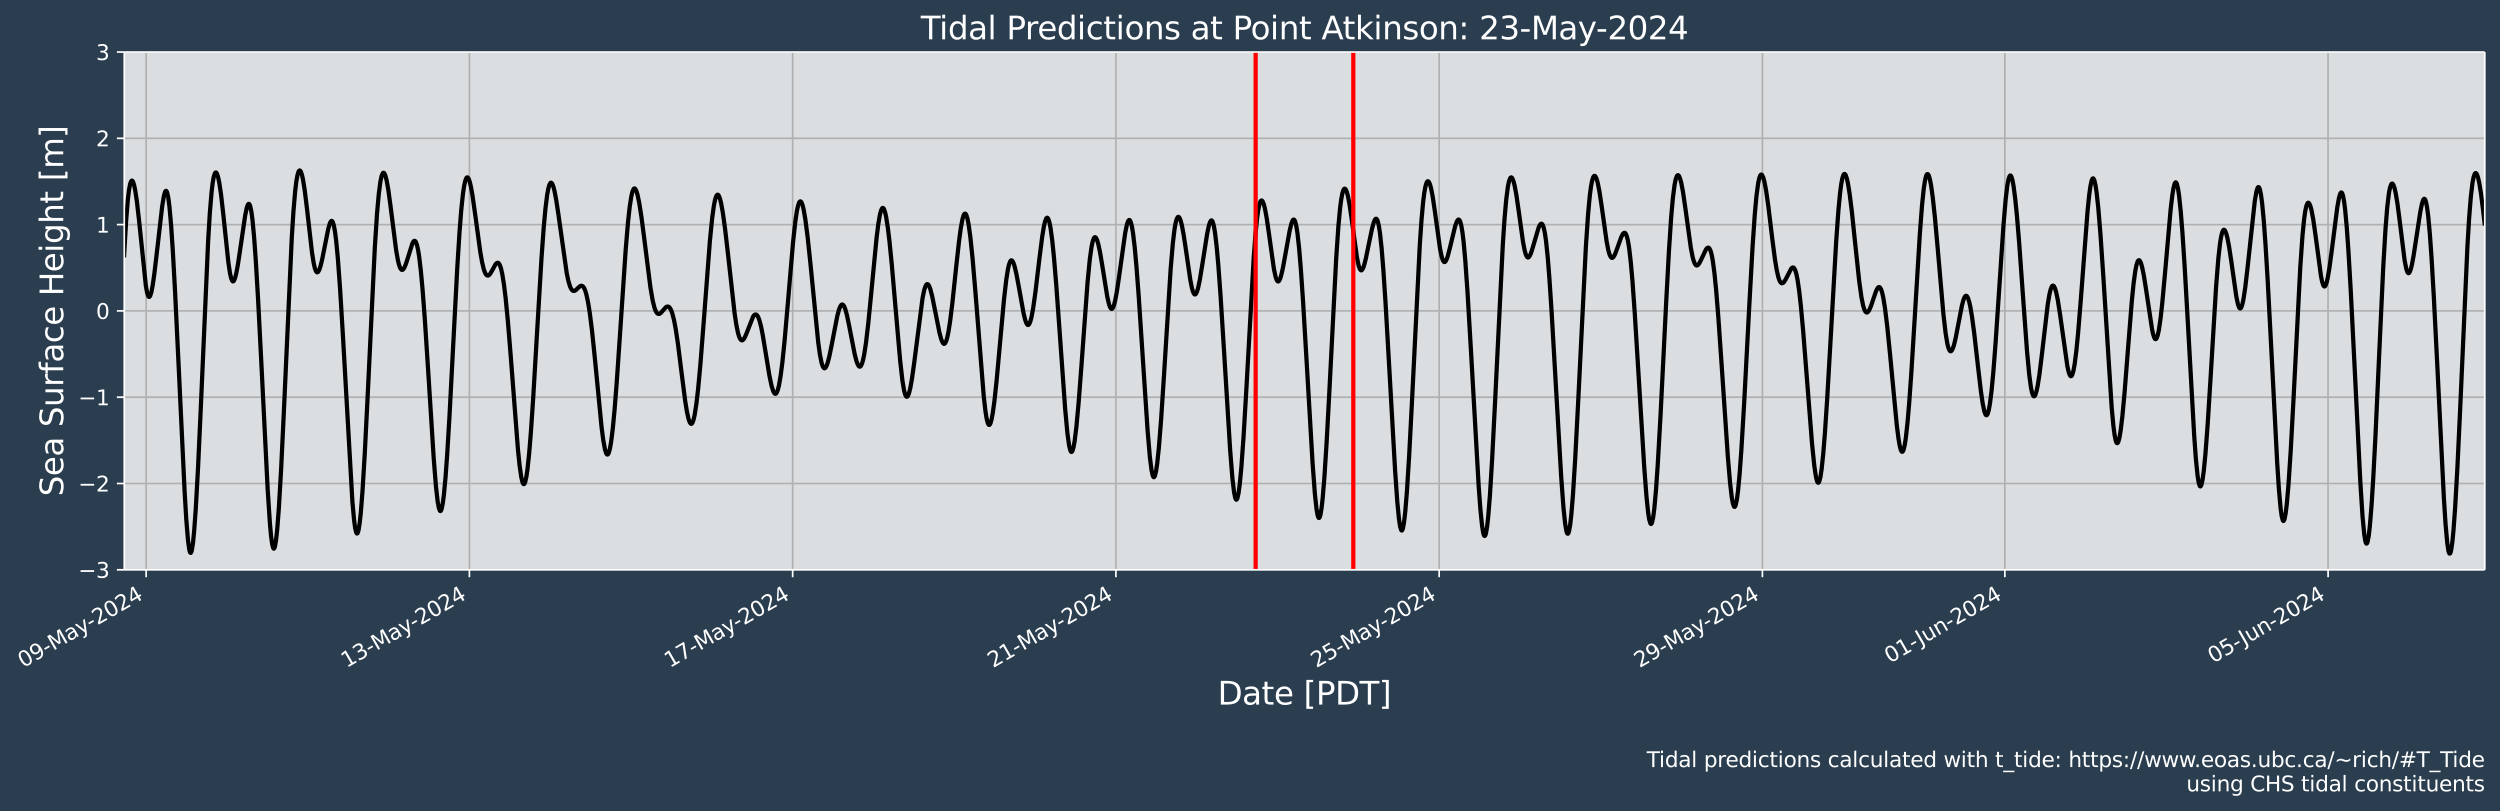 <?xml version="1.0" encoding="UTF-8"?>
<!DOCTYPE svg  PUBLIC '-//W3C//DTD SVG 1.1//EN'  'http://www.w3.org/Graphics/SVG/1.1/DTD/svg11.dtd'>
<svg width="1182pt" height="383.43pt" version="1.1" viewBox="0 0 1182 383.43" xmlns="http://www.w3.org/2000/svg" xmlns:xlink="http://www.w3.org/1999/xlink">
 <defs>
  <style type="text/css">*{stroke-linejoin: round; stroke-linecap: butt}</style>
 </defs>
 <g id="figure_1">
  <g id="patch_1">
   <path d="m-0 383.43h1182v-383.43h-1182z" fill="#2b3e50"/>
  </g>
  <g id="axes_1">
   <g id="patch_2">
    <path d="m58.754 269.4h1116v-244.8h-1116z" fill="#dbdee1"/>
   </g>
   <g id="matplotlib.axis_1">
    <g id="xtick_1">
     <g id="line2d_1">
      <path d="m69.102 269.4v-244.8" clip-path="url(#p64b47b0963)" fill="none" stroke="#b0b0b0" stroke-linecap="square" stroke-width=".8"/>
     </g>
     <g id="line2d_2">
      <defs>
       <path id="m59bc7a94f0" d="m0 0v3.5" stroke="#fff" stroke-width=".8"/>
      </defs>
      <use x="69.102" y="269.398" fill="#ffffff" stroke="#ffffff" stroke-width=".8" xlink:href="#m59bc7a94f0"/>
     </g>
     <g id="text_1">
      <!-- 09-May-2024 -->
      <g transform="translate(10.999 315.92) rotate(-30) scale(.1 -.1)" fill="#fff">
       <defs>
        <path id="DejaVuSans-30" transform="scale(.016)" d="m2034 4250q-487 0-733-480-245-479-245-1442 0-959 245-1439 246-480 733-480 491 0 736 480 246 480 246 1439 0 963-246 1442-245 480-736 480zm0 500q785 0 1199-621 414-620 414-1801 0-1178-414-1799-414-620-1199-620-784 0-1198 620-414 621-414 1799 0 1181 414 1801 414 621 1198 621z"/>
        <path id="DejaVuSans-39" transform="scale(.016)" d="m703 97v575q238-113 481-172 244-59 479-59 625 0 954 420 330 420 377 1277-181-269-460-413-278-144-615-144-700 0-1108 423-408 424-408 1159 0 718 425 1152 425 435 1131 435 810 0 1236-621 427-620 427-1801 0-1103-524-1761-523-658-1407-658-238 0-482 47-243 47-506 141zm1256 1978q425 0 673 290 249 291 249 798 0 503-249 795-248 292-673 292t-673-292-248-795q0-507 248-798 248-290 673-290z"/>
        <path id="DejaVuSans-2d" transform="scale(.016)" d="m313 2009h1684v-512h-1684v512z"/>
        <path id="DejaVuSans-4d" transform="scale(.016)" d="m628 4666h941l1190-3175 1197 3175h941v-4666h-616v4097l-1203-3200h-634l-1203 3200v-4097h-613v4666z"/>
        <path id="DejaVuSans-61" transform="scale(.016)" d="m2194 1759q-697 0-966-159t-269-544q0-306 202-486 202-179 548-179 479 0 768 339t289 901v128h-572zm1147 238v-1997h-575v531q-197-318-491-470t-719-152q-537 0-855 302-317 302-317 808 0 590 395 890 396 300 1180 300h807v57q0 397-261 614t-733 217q-300 0-585-72-284-72-546-216v532q315 122 612 182 297 61 578 61 760 0 1135-394 375-393 375-1193z"/>
        <path id="DejaVuSans-79" transform="scale(.016)" d="m2059-325q-243-625-475-815-231-191-618-191h-460v481h338q237 0 368 113 132 112 291 531l103 262-1415 3444h609l1094-2737 1094 2737h609l-1538-3825z"/>
        <path id="DejaVuSans-32" transform="scale(.016)" d="m1228 531h2203v-531h-2962v531q359 372 979 998 621 627 780 809 303 340 423 576 121 236 121 464 0 372-261 606-261 235-680 235-297 0-627-103-329-103-704-313v638q381 153 712 231 332 78 607 78 725 0 1156-363 431-362 431-968 0-288-108-546-107-257-392-607-78-91-497-524-418-433-1181-1211z"/>
        <path id="DejaVuSans-34" transform="scale(.016)" d="m2419 4116-1594-2491h1594v2491zm-166 550h794v-3041h666v-525h-666v-1100h-628v1100h-2106v609l1940 2957z"/>
       </defs>
       <use xlink:href="#DejaVuSans-30"/>
       <use x="63.623" xlink:href="#DejaVuSans-39"/>
       <use x="127.246" xlink:href="#DejaVuSans-2d"/>
       <use x="163.33" xlink:href="#DejaVuSans-4d"/>
       <use x="249.609" xlink:href="#DejaVuSans-61"/>
       <use x="310.889" xlink:href="#DejaVuSans-79"/>
       <use x="368.318" xlink:href="#DejaVuSans-2d"/>
       <use x="404.402" xlink:href="#DejaVuSans-32"/>
       <use x="468.025" xlink:href="#DejaVuSans-30"/>
       <use x="531.648" xlink:href="#DejaVuSans-32"/>
       <use x="595.271" xlink:href="#DejaVuSans-34"/>
      </g>
     </g>
    </g>
    <g id="xtick_2">
     <g id="line2d_3">
      <path d="m221.94 269.4v-244.8" clip-path="url(#p64b47b0963)" fill="none" stroke="#b0b0b0" stroke-linecap="square" stroke-width=".8"/>
     </g>
     <g id="line2d_4">
      <use x="221.935" y="269.398" fill="#ffffff" stroke="#ffffff" stroke-width=".8" xlink:href="#m59bc7a94f0"/>
     </g>
     <g id="text_2">
      <!-- 13-May-2024 -->
      <g transform="translate(163.83 315.92) rotate(-30) scale(.1 -.1)" fill="#fff">
       <defs>
        <path id="DejaVuSans-31" transform="scale(.016)" d="m794 531h1031v3560l-1122-225v575l1116 225h631v-4135h1031v-531h-2687v531z"/>
        <path id="DejaVuSans-33" transform="scale(.016)" d="m2597 2516q453-97 707-404 255-306 255-756 0-690-475-1069-475-378-1350-378-293 0-604 58t-642 174v609q262-153 574-231 313-78 654-78 593 0 904 234t311 681q0 413-289 645-289 233-804 233h-544v519h569q465 0 712 186t247 536q0 359-255 551-254 193-729 193-260 0-557-57-297-56-653-174v562q360 100 674 150t592 50q719 0 1137-327 419-326 419-882 0-388-222-655t-631-370z"/>
       </defs>
       <use xlink:href="#DejaVuSans-31"/>
       <use x="63.623" xlink:href="#DejaVuSans-33"/>
       <use x="127.246" xlink:href="#DejaVuSans-2d"/>
       <use x="163.33" xlink:href="#DejaVuSans-4d"/>
       <use x="249.609" xlink:href="#DejaVuSans-61"/>
       <use x="310.889" xlink:href="#DejaVuSans-79"/>
       <use x="368.318" xlink:href="#DejaVuSans-2d"/>
       <use x="404.402" xlink:href="#DejaVuSans-32"/>
       <use x="468.025" xlink:href="#DejaVuSans-30"/>
       <use x="531.648" xlink:href="#DejaVuSans-32"/>
       <use x="595.271" xlink:href="#DejaVuSans-34"/>
      </g>
     </g>
    </g>
    <g id="xtick_3">
     <g id="line2d_5">
      <path d="m374.77 269.4v-244.8" clip-path="url(#p64b47b0963)" fill="none" stroke="#b0b0b0" stroke-linecap="square" stroke-width=".8"/>
     </g>
     <g id="line2d_6">
      <use x="374.768" y="269.398" fill="#ffffff" stroke="#ffffff" stroke-width=".8" xlink:href="#m59bc7a94f0"/>
     </g>
     <g id="text_3">
      <!-- 17-May-2024 -->
      <g transform="translate(316.67 315.92) rotate(-30) scale(.1 -.1)" fill="#fff">
       <defs>
        <path id="DejaVuSans-37" transform="scale(.016)" d="m525 4666h3e3v-269l-1694-4397h-659l1594 4134h-2241v532z"/>
       </defs>
       <use xlink:href="#DejaVuSans-31"/>
       <use x="63.623" xlink:href="#DejaVuSans-37"/>
       <use x="127.246" xlink:href="#DejaVuSans-2d"/>
       <use x="163.33" xlink:href="#DejaVuSans-4d"/>
       <use x="249.609" xlink:href="#DejaVuSans-61"/>
       <use x="310.889" xlink:href="#DejaVuSans-79"/>
       <use x="368.318" xlink:href="#DejaVuSans-2d"/>
       <use x="404.402" xlink:href="#DejaVuSans-32"/>
       <use x="468.025" xlink:href="#DejaVuSans-30"/>
       <use x="531.648" xlink:href="#DejaVuSans-32"/>
       <use x="595.271" xlink:href="#DejaVuSans-34"/>
      </g>
     </g>
    </g>
    <g id="xtick_4">
     <g id="line2d_7">
      <path d="m527.6 269.4v-244.8" clip-path="url(#p64b47b0963)" fill="none" stroke="#b0b0b0" stroke-linecap="square" stroke-width=".8"/>
     </g>
     <g id="line2d_8">
      <use x="527.601" y="269.398" fill="#ffffff" stroke="#ffffff" stroke-width=".8" xlink:href="#m59bc7a94f0"/>
     </g>
     <g id="text_4">
      <!-- 21-May-2024 -->
      <g transform="translate(469.5 315.92) rotate(-30) scale(.1 -.1)" fill="#fff">
       <use xlink:href="#DejaVuSans-32"/>
       <use x="63.623" xlink:href="#DejaVuSans-31"/>
       <use x="127.246" xlink:href="#DejaVuSans-2d"/>
       <use x="163.33" xlink:href="#DejaVuSans-4d"/>
       <use x="249.609" xlink:href="#DejaVuSans-61"/>
       <use x="310.889" xlink:href="#DejaVuSans-79"/>
       <use x="368.318" xlink:href="#DejaVuSans-2d"/>
       <use x="404.402" xlink:href="#DejaVuSans-32"/>
       <use x="468.025" xlink:href="#DejaVuSans-30"/>
       <use x="531.648" xlink:href="#DejaVuSans-32"/>
       <use x="595.271" xlink:href="#DejaVuSans-34"/>
      </g>
     </g>
    </g>
    <g id="xtick_5">
     <g id="line2d_9">
      <path d="m680.43 269.4v-244.8" clip-path="url(#p64b47b0963)" fill="none" stroke="#b0b0b0" stroke-linecap="square" stroke-width=".8"/>
     </g>
     <g id="line2d_10">
      <use x="680.434" y="269.398" fill="#ffffff" stroke="#ffffff" stroke-width=".8" xlink:href="#m59bc7a94f0"/>
     </g>
     <g id="text_5">
      <!-- 25-May-2024 -->
      <g transform="translate(622.33 315.92) rotate(-30) scale(.1 -.1)" fill="#fff">
       <defs>
        <path id="DejaVuSans-35" transform="scale(.016)" d="m691 4666h2478v-532h-1900v-1143q137 47 274 70 138 23 276 23 781 0 1237-428 457-428 457-1159 0-753-469-1171-469-417-1322-417-294 0-599 50-304 50-629 150v635q281-153 581-228t634-75q541 0 856 284 316 284 316 772 0 487-316 771-315 285-856 285-253 0-505-56-251-56-513-175v2344z"/>
       </defs>
       <use xlink:href="#DejaVuSans-32"/>
       <use x="63.623" xlink:href="#DejaVuSans-35"/>
       <use x="127.246" xlink:href="#DejaVuSans-2d"/>
       <use x="163.33" xlink:href="#DejaVuSans-4d"/>
       <use x="249.609" xlink:href="#DejaVuSans-61"/>
       <use x="310.889" xlink:href="#DejaVuSans-79"/>
       <use x="368.318" xlink:href="#DejaVuSans-2d"/>
       <use x="404.402" xlink:href="#DejaVuSans-32"/>
       <use x="468.025" xlink:href="#DejaVuSans-30"/>
       <use x="531.648" xlink:href="#DejaVuSans-32"/>
       <use x="595.271" xlink:href="#DejaVuSans-34"/>
      </g>
     </g>
    </g>
    <g id="xtick_6">
     <g id="line2d_11">
      <path d="m833.27 269.4v-244.8" clip-path="url(#p64b47b0963)" fill="none" stroke="#b0b0b0" stroke-linecap="square" stroke-width=".8"/>
     </g>
     <g id="line2d_12">
      <use x="833.267" y="269.398" fill="#ffffff" stroke="#ffffff" stroke-width=".8" xlink:href="#m59bc7a94f0"/>
     </g>
     <g id="text_6">
      <!-- 29-May-2024 -->
      <g transform="translate(775.16 315.92) rotate(-30) scale(.1 -.1)" fill="#fff">
       <use xlink:href="#DejaVuSans-32"/>
       <use x="63.623" xlink:href="#DejaVuSans-39"/>
       <use x="127.246" xlink:href="#DejaVuSans-2d"/>
       <use x="163.33" xlink:href="#DejaVuSans-4d"/>
       <use x="249.609" xlink:href="#DejaVuSans-61"/>
       <use x="310.889" xlink:href="#DejaVuSans-79"/>
       <use x="368.318" xlink:href="#DejaVuSans-2d"/>
       <use x="404.402" xlink:href="#DejaVuSans-32"/>
       <use x="468.025" xlink:href="#DejaVuSans-30"/>
       <use x="531.648" xlink:href="#DejaVuSans-32"/>
       <use x="595.271" xlink:href="#DejaVuSans-34"/>
      </g>
     </g>
    </g>
    <g id="xtick_7">
     <g id="line2d_13">
      <path d="m947.89 269.4v-244.8" clip-path="url(#p64b47b0963)" fill="none" stroke="#b0b0b0" stroke-linecap="square" stroke-width=".8"/>
     </g>
     <g id="line2d_14">
      <use x="947.892" y="269.398" fill="#ffffff" stroke="#ffffff" stroke-width=".8" xlink:href="#m59bc7a94f0"/>
     </g>
     <g id="text_7">
      <!-- 01-Jun-2024 -->
      <g transform="translate(893.52 313.77) rotate(-30) scale(.1 -.1)" fill="#fff">
       <defs>
        <path id="DejaVuSans-4a" transform="scale(.016)" d="m628 4666h631v-4341q0-844-320-1225t-1030-381h-240v531h197q418 0 590 235 172 234 172 840v4341z"/>
        <path id="DejaVuSans-75" transform="scale(.016)" d="m544 1381v2119h575v-2097q0-497 193-746 194-248 582-248 465 0 735 297 271 297 271 810v1984h575v-3500h-575v538q-209-319-486-474-276-155-642-155-603 0-916 375-312 375-312 1097zm1447 2203z"/>
        <path id="DejaVuSans-6e" transform="scale(.016)" d="m3513 2113v-2113h-575v2094q0 497-194 743-194 247-581 247-466 0-735-297-269-296-269-809v-1978h-578v3500h578v-544q207 316 486 472 280 156 646 156 603 0 912-373 310-373 310-1098z"/>
       </defs>
       <use xlink:href="#DejaVuSans-30"/>
       <use x="63.623" xlink:href="#DejaVuSans-31"/>
       <use x="127.246" xlink:href="#DejaVuSans-2d"/>
       <use x="168.955" xlink:href="#DejaVuSans-4a"/>
       <use x="198.447" xlink:href="#DejaVuSans-75"/>
       <use x="261.826" xlink:href="#DejaVuSans-6e"/>
       <use x="325.205" xlink:href="#DejaVuSans-2d"/>
       <use x="361.289" xlink:href="#DejaVuSans-32"/>
       <use x="424.912" xlink:href="#DejaVuSans-30"/>
       <use x="488.535" xlink:href="#DejaVuSans-32"/>
       <use x="552.158" xlink:href="#DejaVuSans-34"/>
      </g>
     </g>
    </g>
    <g id="xtick_8">
     <g id="line2d_15">
      <path d="m1100.7 269.4v-244.8" clip-path="url(#p64b47b0963)" fill="none" stroke="#b0b0b0" stroke-linecap="square" stroke-width=".8"/>
     </g>
     <g id="line2d_16">
      <use x="1100.725" y="269.398" fill="#ffffff" stroke="#ffffff" stroke-width=".8" xlink:href="#m59bc7a94f0"/>
     </g>
     <g id="text_8">
      <!-- 05-Jun-2024 -->
      <g transform="translate(1046.4 313.77) rotate(-30) scale(.1 -.1)" fill="#fff">
       <use xlink:href="#DejaVuSans-30"/>
       <use x="63.623" xlink:href="#DejaVuSans-35"/>
       <use x="127.246" xlink:href="#DejaVuSans-2d"/>
       <use x="168.955" xlink:href="#DejaVuSans-4a"/>
       <use x="198.447" xlink:href="#DejaVuSans-75"/>
       <use x="261.826" xlink:href="#DejaVuSans-6e"/>
       <use x="325.205" xlink:href="#DejaVuSans-2d"/>
       <use x="361.289" xlink:href="#DejaVuSans-32"/>
       <use x="424.912" xlink:href="#DejaVuSans-30"/>
       <use x="488.535" xlink:href="#DejaVuSans-32"/>
       <use x="552.158" xlink:href="#DejaVuSans-34"/>
      </g>
     </g>
    </g>
    <g id="text_9">
     <!-- Date [PDT] -->
     <g transform="translate(575.71 333.12) scale(.15 -.15)" fill="#fff">
      <defs>
       <path id="BitstreamVeraSans-Roman-44" transform="scale(.016)" d="m1259 4147v-3628h763q966 0 1414 437 448 438 448 1382 0 937-448 1373t-1414 436h-763zm-631 519h1297q1356 0 1990-564 635-564 635-1764 0-1207-638-1773-637-565-1987-565h-1297v4666z"/>
       <path id="BitstreamVeraSans-Roman-61" transform="scale(.016)" d="m2194 1759q-697 0-966-159t-269-544q0-306 202-486 202-179 548-179 479 0 768 339t289 901v128h-572zm1147 238v-1997h-575v531q-197-318-491-470t-719-152q-537 0-855 302-317 302-317 808 0 590 395 890 396 300 1180 300h807v57q0 397-261 614t-733 217q-300 0-585-72-284-72-546-216v532q315 122 612 182 297 61 578 61 760 0 1135-394 375-393 375-1193z"/>
       <path id="BitstreamVeraSans-Roman-74" transform="scale(.016)" d="m1172 4494v-994h1184v-447h-1184v-1900q0-428 117-550t477-122h590v-481h-590q-666 0-919 248-253 249-253 905v1900h-422v447h422v994h578z"/>
       <path id="BitstreamVeraSans-Roman-65" transform="scale(.016)" d="m3597 1894v-281h-2644q38-594 358-905t892-311q331 0 642 81t618 244v-544q-310-131-635-200t-659-69q-838 0-1327 487-489 488-489 1320 0 859 464 1363 464 505 1252 505 706 0 1117-455 411-454 411-1235zm-575 169q-6 471-264 752-258 282-683 282-481 0-770-272t-333-766l2050 4z"/>
       <path id="BitstreamVeraSans-Roman-5b" transform="scale(.016)" d="m550 4863h1325v-447h-750v-4813h750v-447h-1325v5707z"/>
       <path id="BitstreamVeraSans-Roman-50" transform="scale(.016)" d="m1259 4147v-1753h794q441 0 681 228 241 228 241 650 0 419-241 647-240 228-681 228h-794zm-631 519h1425q785 0 1186-355 402-355 402-1039 0-691-402-1044-401-353-1186-353h-794v-1875h-631v4666z"/>
       <path id="BitstreamVeraSans-Roman-54" transform="scale(.016)" d="m-19 4666h3947v-532h-1656v-4134h-634v4134h-1657v532z"/>
       <path id="BitstreamVeraSans-Roman-5d" transform="scale(.016)" d="m1947 4863v-5707h-1325v447h747v4813h-747v447h1325z"/>
      </defs>
      <use xlink:href="#BitstreamVeraSans-Roman-44"/>
      <use x="77.002" xlink:href="#BitstreamVeraSans-Roman-61"/>
      <use x="138.281" xlink:href="#BitstreamVeraSans-Roman-74"/>
      <use x="177.49" xlink:href="#BitstreamVeraSans-Roman-65"/>
      <use x="239.014" xlink:href="#BitstreamVeraSans-Roman-20"/>
      <use x="270.801" xlink:href="#BitstreamVeraSans-Roman-5b"/>
      <use x="309.814" xlink:href="#BitstreamVeraSans-Roman-50"/>
      <use x="370.117" xlink:href="#BitstreamVeraSans-Roman-44"/>
      <use x="447.119" xlink:href="#BitstreamVeraSans-Roman-54"/>
      <use x="508.203" xlink:href="#BitstreamVeraSans-Roman-5d"/>
     </g>
    </g>
   </g>
   <g id="matplotlib.axis_2">
    <g id="ytick_1">
     <g id="line2d_17">
      <path d="m58.754 269.4h1116" clip-path="url(#p64b47b0963)" fill="none" stroke="#b0b0b0" stroke-linecap="square" stroke-width=".8"/>
     </g>
     <g id="line2d_18">
      <defs>
       <path id="m585036a64a" d="m0 0h-3.5" stroke="#fff" stroke-width=".8"/>
      </defs>
      <use x="58.754" y="269.398" fill="#ffffff" stroke="#ffffff" stroke-width=".8" xlink:href="#m585036a64a"/>
     </g>
     <g id="text_10">
      <!-- −3 -->
      <g transform="translate(37.012 273.2) scale(.1 -.1)" fill="#fff">
       <defs>
        <path id="DejaVuSans-2212" transform="scale(.016)" d="m678 2272h4006v-531h-4006v531z"/>
       </defs>
       <use xlink:href="#DejaVuSans-2212"/>
       <use x="83.789" xlink:href="#DejaVuSans-33"/>
      </g>
     </g>
    </g>
    <g id="ytick_2">
     <g id="line2d_19">
      <path d="m58.754 228.6h1116" clip-path="url(#p64b47b0963)" fill="none" stroke="#b0b0b0" stroke-linecap="square" stroke-width=".8"/>
     </g>
     <g id="line2d_20">
      <use x="58.754" y="228.598" fill="#ffffff" stroke="#ffffff" stroke-width=".8" xlink:href="#m585036a64a"/>
     </g>
     <g id="text_11">
      <!-- −2 -->
      <g transform="translate(37.012 232.4) scale(.1 -.1)" fill="#fff">
       <use xlink:href="#DejaVuSans-2212"/>
       <use x="83.789" xlink:href="#DejaVuSans-32"/>
      </g>
     </g>
    </g>
    <g id="ytick_3">
     <g id="line2d_21">
      <path d="m58.754 187.8h1116" clip-path="url(#p64b47b0963)" fill="none" stroke="#b0b0b0" stroke-linecap="square" stroke-width=".8"/>
     </g>
     <g id="line2d_22">
      <use x="58.754" y="187.798" fill="#ffffff" stroke="#ffffff" stroke-width=".8" xlink:href="#m585036a64a"/>
     </g>
     <g id="text_12">
      <!-- −1 -->
      <g transform="translate(37.012 191.6) scale(.1 -.1)" fill="#fff">
       <use xlink:href="#DejaVuSans-2212"/>
       <use x="83.789" xlink:href="#DejaVuSans-31"/>
      </g>
     </g>
    </g>
    <g id="ytick_4">
     <g id="line2d_23">
      <path d="m58.754 147h1116" clip-path="url(#p64b47b0963)" fill="none" stroke="#b0b0b0" stroke-linecap="square" stroke-width=".8"/>
     </g>
     <g id="line2d_24">
      <use x="58.754" y="146.998" fill="#ffffff" stroke="#ffffff" stroke-width=".8" xlink:href="#m585036a64a"/>
     </g>
     <g id="text_13">
      <!-- 0 -->
      <g transform="translate(45.391 150.8) scale(.1 -.1)" fill="#fff">
       <use xlink:href="#DejaVuSans-30"/>
      </g>
     </g>
    </g>
    <g id="ytick_5">
     <g id="line2d_25">
      <path d="m58.754 106.2h1116" clip-path="url(#p64b47b0963)" fill="none" stroke="#b0b0b0" stroke-linecap="square" stroke-width=".8"/>
     </g>
     <g id="line2d_26">
      <use x="58.754" y="106.198" fill="#ffffff" stroke="#ffffff" stroke-width=".8" xlink:href="#m585036a64a"/>
     </g>
     <g id="text_14">
      <!-- 1 -->
      <g transform="translate(45.391 110) scale(.1 -.1)" fill="#fff">
       <use xlink:href="#DejaVuSans-31"/>
      </g>
     </g>
    </g>
    <g id="ytick_6">
     <g id="line2d_27">
      <path d="m58.754 65.398h1116" clip-path="url(#p64b47b0963)" fill="none" stroke="#b0b0b0" stroke-linecap="square" stroke-width=".8"/>
     </g>
     <g id="line2d_28">
      <use x="58.754" y="65.398" fill="#ffffff" stroke="#ffffff" stroke-width=".8" xlink:href="#m585036a64a"/>
     </g>
     <g id="text_15">
      <!-- 2 -->
      <g transform="translate(45.391 69.197) scale(.1 -.1)" fill="#fff">
       <use xlink:href="#DejaVuSans-32"/>
      </g>
     </g>
    </g>
    <g id="ytick_7">
     <g id="line2d_29">
      <path d="m58.754 24.598h1116" clip-path="url(#p64b47b0963)" fill="none" stroke="#b0b0b0" stroke-linecap="square" stroke-width=".8"/>
     </g>
     <g id="line2d_30">
      <use x="58.754" y="24.598" fill="#ffffff" stroke="#ffffff" stroke-width=".8" xlink:href="#m585036a64a"/>
     </g>
     <g id="text_16">
      <!-- 3 -->
      <g transform="translate(45.391 28.397) scale(.1 -.1)" fill="#fff">
       <use xlink:href="#DejaVuSans-33"/>
      </g>
     </g>
    </g>
    <g id="text_17">
     <!-- Sea Surface Height [m] -->
     <g transform="translate(29.892 234.64) rotate(-90) scale(.15 -.15)" fill="#fff">
      <defs>
       <path id="BitstreamVeraSans-Roman-53" transform="scale(.016)" d="m3425 4513v-616q-359 172-678 256-319 85-616 85-515 0-795-200t-280-569q0-310 186-468 186-157 705-254l381-78q706-135 1042-474t336-907q0-679-455-1029-454-350-1332-350-331 0-705 75-373 75-773 222v650q384-215 753-325 369-109 725-109 540 0 834 212 294 213 294 607 0 343-211 537t-692 291l-385 75q-706 140-1022 440-315 300-315 835 0 619 436 975t1201 356q329 0 669-60 341-59 697-177z"/>
       <path id="BitstreamVeraSans-Roman-75" transform="scale(.016)" d="m544 1381v2119h575v-2097q0-497 193-746 194-248 582-248 465 0 735 297 271 297 271 810v1984h575v-3500h-575v538q-209-319-486-474-276-155-642-155-603 0-916 375-312 375-312 1097z"/>
       <path id="BitstreamVeraSans-Roman-72" transform="scale(.016)" d="m2631 2963q-97 56-211 82-114 27-251 27-488 0-749-317t-261-911v-1844h-578v3500h578v-544q182 319 472 473 291 155 707 155 59 0 131-8 72-7 159-23l3-590z"/>
       <path id="BitstreamVeraSans-Roman-66" transform="scale(.016)" d="m2375 4863v-479h-550q-309 0-430-125-120-125-120-450v-309h947v-447h-947v-3053h-578v3053h-550v447h550v244q0 584 272 851 272 268 862 268h544z"/>
       <path id="BitstreamVeraSans-Roman-63" transform="scale(.016)" d="m3122 3366v-538q-244 135-489 202t-495 67q-560 0-870-355-309-354-309-995t309-996q310-354 870-354 250 0 495 67t489 202v-532q-241-112-499-168-257-57-548-57-791 0-1257 497-465 497-465 1341 0 856 470 1346 471 491 1290 491 265 0 518-55 253-54 491-163z"/>
       <path id="BitstreamVeraSans-Roman-48" transform="scale(.016)" d="m628 4666h631v-1913h2294v1913h631v-4666h-631v2222h-2294v-2222h-631v4666z"/>
       <path id="BitstreamVeraSans-Roman-69" transform="scale(.016)" d="m603 3500h575v-3500h-575v3500zm0 1363h575v-729h-575v729z"/>
       <path id="BitstreamVeraSans-Roman-67" transform="scale(.016)" d="m2906 1791q0 625-258 968-257 344-723 344-462 0-720-344-258-343-258-968 0-622 258-966t720-344q466 0 723 344 258 344 258 966zm575-1357q0-893-397-1329-396-436-1215-436-303 0-572 45t-522 139v559q253-137 500-202 247-66 503-66 566 0 847 295t281 892v285q-178-310-456-463t-666-153q-643 0-1037 490-394 491-394 1301 0 812 394 1302 394 491 1037 491 388 0 666-153t456-462v531h575v-3066z"/>
       <path id="BitstreamVeraSans-Roman-68" transform="scale(.016)" d="m3513 2113v-2113h-575v2094q0 497-194 743-194 247-581 247-466 0-735-297-269-296-269-809v-1978h-578v4863h578v-1907q207 316 486 472 280 156 646 156 603 0 912-373 310-373 310-1098z"/>
       <path id="BitstreamVeraSans-Roman-6d" transform="scale(.016)" d="m3328 2828q216 388 516 572t706 184q547 0 844-383 297-382 297-1088v-2113h-578v2094q0 503-179 746-178 244-543 244-447 0-707-297-259-296-259-809v-1978h-578v2094q0 506-178 748t-550 242q-441 0-701-298-259-298-259-808v-1978h-578v3500h578v-544q197 322 472 475t653 153q382 0 649-194 267-193 395-562z"/>
      </defs>
      <use xlink:href="#BitstreamVeraSans-Roman-53"/>
      <use x="63.477" xlink:href="#BitstreamVeraSans-Roman-65"/>
      <use x="125" xlink:href="#BitstreamVeraSans-Roman-61"/>
      <use x="186.279" xlink:href="#BitstreamVeraSans-Roman-20"/>
      <use x="218.066" xlink:href="#BitstreamVeraSans-Roman-53"/>
      <use x="281.543" xlink:href="#BitstreamVeraSans-Roman-75"/>
      <use x="344.922" xlink:href="#BitstreamVeraSans-Roman-72"/>
      <use x="386.035" xlink:href="#BitstreamVeraSans-Roman-66"/>
      <use x="421.24" xlink:href="#BitstreamVeraSans-Roman-61"/>
      <use x="482.52" xlink:href="#BitstreamVeraSans-Roman-63"/>
      <use x="537.5" xlink:href="#BitstreamVeraSans-Roman-65"/>
      <use x="599.023" xlink:href="#BitstreamVeraSans-Roman-20"/>
      <use x="630.811" xlink:href="#BitstreamVeraSans-Roman-48"/>
      <use x="706.006" xlink:href="#BitstreamVeraSans-Roman-65"/>
      <use x="767.529" xlink:href="#BitstreamVeraSans-Roman-69"/>
      <use x="795.312" xlink:href="#BitstreamVeraSans-Roman-67"/>
      <use x="858.789" xlink:href="#BitstreamVeraSans-Roman-68"/>
      <use x="922.168" xlink:href="#BitstreamVeraSans-Roman-74"/>
      <use x="961.377" xlink:href="#BitstreamVeraSans-Roman-20"/>
      <use x="993.164" xlink:href="#BitstreamVeraSans-Roman-5b"/>
      <use x="1032.178" xlink:href="#BitstreamVeraSans-Roman-6d"/>
      <use x="1129.59" xlink:href="#BitstreamVeraSans-Roman-5d"/>
     </g>
    </g>
   </g>
   <g id="line2d_31">
    <path d="m58.621 121.7 1.061-18.053 0.796-9.565 0.531-4.361 0.531-2.805 0.531-1.365 0.265-0.188 0.265 0.116 0.265 0.401 0.531 1.584 0.531 2.518 0.796 5.288 1.061 9.331 3.184 30.617 0.531 2.93 0.531 1.745 0.265 0.406 0.265 0.095 0.265-0.216 0.265-0.502 0.531-1.813 0.531-2.75 0.796-5.466 1.327-11.247 2.388-20.766 0.796-4.849 0.531-1.944 0.265-0.491 0.265-0.135 0.265 0.242 0.265 0.636 0.531 2.488 0.531 4.108 0.796 9.005 0.796 11.903 1.061 19.154 1.857 38.606 2.653 55.882 0.796 13.288 0.796 9.747 0.531 4.068 0.265 1.236 0.265 0.688 0.265 0.138 0.265-0.408 0.265-0.944 0.531-3.426 0.531-5.319 0.796-11.027 1.061-19.178 1.327-28.933 3.449-78.384 0.796-13.06 0.796-9.663 0.531-4.499 0.531-3.009 0.531-1.628 0.265-0.336 0.265-0.04 0.265 0.24 0.265 0.504 0.531 1.743 0.531 2.634 0.796 5.401 1.061 9.303 2.388 22.646 0.796 5.277 0.531 2.301 0.531 1.23 0.265 0.212 0.265-0.048 0.265-0.297 0.531-1.279 0.531-2.068 0.796-4.232 1.327-8.857 2.123-14.479 0.796-3.737 0.531-1.38 0.265-0.271 0.265 0.04 0.265 0.372 0.265 0.719 0.531 2.516 0.531 3.963 0.796 8.516 0.796 11.182 1.061 18.017 1.592 31.083 2.919 58.385 1.061 16.155 0.531 5.833 0.531 4.003 0.531 2.014 0.265 0.237 0.265-0.277 0.265-0.785 0.531-3.042 0.531-4.876 0.796-10.319 1.061-18.246 1.327-27.827 3.715-81.718 0.796-12.509 0.796-9.36 0.531-4.45 0.531-3.07 0.531-1.776 0.265-0.435 0.265-0.15 0.265 0.121 0.265 0.379 0.531 1.479 0.531 2.358 0.796 4.955 1.061 8.599 2.388 20.873 0.796 5.016 0.531 2.34 0.531 1.462 0.265 0.401 0.265 0.187 0.265-0.018 0.265-0.212 0.531-0.953 0.531-1.557 0.796-3.196 1.327-6.663 1.592-7.94 0.796-2.742 0.531-0.933 0.265-0.126 0.265 0.129 0.265 0.402 0.531 1.677 0.531 2.89 0.531 4.105 0.796 8.293 1.061 14.422 1.327 21.877 4.511 79.002 0.796 8.714 0.531 3.854 0.531 2.103 0.265 0.367 0.265-0.095 0.265-0.554 0.265-1.007 0.531-3.324 0.531-4.958 0.796-10.124 1.061-17.523 1.327-26.354 3.449-71.509 1.061-16.165 0.796-8.902 0.796-6.022 0.531-2.466 0.531-1.303 0.265-0.24 0.265 0.02 0.265 0.268 0.531 1.232 0.531 2.076 0.796 4.454 1.061 7.77 2.653 20.894 0.796 4.505 0.531 2.195 0.531 1.503 0.531 0.817 0.265 0.164 0.265 0.011 0.265-0.133 0.531-0.653 0.531-1.092 0.796-2.251 2.653-8.473 0.531-0.89 0.265-0.22 0.265-0.044 0.265 0.149 0.265 0.356 0.531 1.386 0.531 2.336 0.531 3.309 0.796 6.727 0.796 8.638 1.061 13.938 1.592 24.437 2.653 41.961 1.061 13.157 0.796 6.96 0.531 2.92 0.531 1.401 0.265 0.109 0.265-0.289 0.265-0.685 0.531-2.534 0.531-4.013 0.796-8.512 0.796-11.034 1.061-17.679 1.857-35.563 1.857-35.167 1.061-16.802 0.796-10.066 0.796-7.573 0.531-3.617 0.531-2.487 0.531-1.399 0.265-0.31 0.265-0.063 0.265 0.174 0.265 0.399 0.531 1.424 0.531 2.17 0.796 4.399 1.327 9.364 2.388 17.486 0.796 4.522 0.796 3.384 0.531 1.565 0.531 1.016 0.531 0.498 0.531 0.036 0.531-0.356 0.531-0.666 0.796-1.385 1.592-2.896 0.531-0.578 0.531-0.179 0.265 0.097 0.265 0.239 0.531 0.948 0.531 1.633 0.531 2.359 0.796 4.916 0.796 6.495 1.061 10.825 1.327 16.229 3.449 44.649 0.796 7.646 0.796 5.467 0.531 2.207 0.265 0.633 0.265 0.308 0.265-0.023 0.265-0.356 0.265-0.689 0.531-2.361 0.531-3.618 0.796-7.57 0.796-9.761 1.061-15.616 1.857-31.456 2.123-35.552 1.061-14.591 0.796-8.651 0.796-6.39 0.531-2.951 0.531-1.911 0.531-0.909 0.265-0.097 0.265 0.129 0.265 0.345 0.531 1.287 0.531 2.021 0.796 4.092 1.061 6.932 3.98 28.097 0.796 3.712 0.796 2.585 0.531 1.103 0.531 0.65 0.531 0.253 0.531-0.072 0.531-0.318 1.061-1.023 0.796-0.735 0.531-0.29 0.531-0.017 0.531 0.345 0.531 0.782 0.531 1.276 0.531 1.808 0.796 3.751 0.796 4.99 1.061 8.449 1.327 12.891 3.184 32.656 0.796 6.065 0.796 4.325 0.531 1.733 0.265 0.488 0.265 0.225 0.265-0.044 0.265-0.316 0.265-0.59 0.531-1.997 0.531-3.055 0.796-6.417 0.796-8.33 1.061-13.444 1.592-23.385 2.653-39.435 1.061-12.603 0.796-7.298 0.796-5.168 0.531-2.211 0.531-1.232 0.265-0.26 0.265-0.013 0.265 0.188 0.531 0.992 0.531 1.737 0.796 3.786 1.061 6.744 1.327 10.196 2.919 23.099 1.061 6.175 0.796 3.262 0.531 1.5 0.531 0.991 0.531 0.532 0.531 0.137 0.531-0.186 0.531-0.429 1.061-1.253 1.061-1.201 0.531-0.368 0.531-0.11 0.531 0.214 0.531 0.594 0.531 1.016 0.531 1.471 0.796 3.1 0.796 4.173 1.061 7.074 1.592 12.697 1.857 14.448 0.796 4.886 0.796 3.577 0.531 1.502 0.531 0.703 0.265 0.033 0.265-0.187 0.265-0.411 0.531-1.5 0.531-2.394 0.796-5.188 0.796-6.911 1.061-11.417 1.592-20.365 2.919-38.251 1.061-10.599 0.796-5.812 0.531-2.72 0.531-1.746 0.531-0.798 0.265-0.049 0.265 0.177 0.265 0.394 0.531 1.401 0.531 2.146 0.796 4.41 1.061 7.622 1.327 11.441 3.184 28.546 0.796 5.293 0.796 3.908 0.531 1.787 0.531 1.146 0.531 0.547 0.265 0.067 0.265-0.059 0.531-0.457 0.531-0.843 0.796-1.802 3.184-8.132 0.531-0.684 0.531-0.301 0.265 0.01 0.531 0.372 0.531 0.869 0.531 1.381 0.796 3.005 0.796 3.986 1.327 8.04 1.857 11.32 1.061 4.982 0.796 2.473 0.531 0.892 0.265 0.192 0.265 0.012 0.265-0.175 0.265-0.366 0.531-1.318 0.531-2.104 0.796-4.586 0.796-6.16 1.061-10.257 1.592-18.34 2.388-28.023 1.061-9.797 0.796-5.361 0.531-2.459 0.531-1.509 0.265-0.392 0.265-0.151 0.265 0.088 0.265 0.322 0.531 1.316 0.531 2.153 0.796 4.603 1.061 8.189 1.327 12.541 3.715 37.579 0.796 5.676 0.796 3.953 0.531 1.611 0.531 0.804 0.265 0.113 0.265-0.07 0.265-0.242 0.531-0.961 0.531-1.521 0.796-3.123 1.061-5.232 2.653-13.656 0.796-2.934 0.531-1.376 0.531-0.829 0.265-0.194 0.265-0.041 0.265 0.113 0.531 0.683 0.531 1.264 0.796 2.844 1.061 5.051 2.653 13.619 0.796 3.057 0.531 1.496 0.531 0.956 0.265 0.249 0.265 0.083 0.265-0.09 0.265-0.271 0.531-1.101 0.531-1.857 0.531-2.6 0.796-5.2 1.061-8.989 1.327-13.494 2.653-27.446 0.796-6.319 0.796-4.612 0.531-1.967 0.531-1.005 0.265-0.131 0.265 0.117 0.265 0.364 0.531 1.452 0.531 2.367 0.796 5.085 0.796 6.618 1.061 10.598 1.857 21.423 2.123 24.297 1.061 9.314 0.796 4.743 0.531 1.929 0.531 0.919 0.265 0.088 0.265-0.149 0.265-0.377 0.531-1.394 0.531-2.16 0.796-4.436 1.061-7.571 3.98-30.783 0.796-3.74 0.531-1.627 0.531-0.883 0.265-0.161 0.265 0.022 0.265 0.2 0.531 0.899 0.531 1.49 0.796 3.109 1.327 6.573 2.123 10.662 0.796 2.984 0.531 1.39 0.531 0.786 0.265 0.138 0.265-0.044 0.265-0.232 0.531-1.043 0.531-1.813 0.531-2.551 0.796-5.065 1.061-8.582 1.857-17.554 1.327-11.975 0.796-5.855 0.796-4.273 0.531-1.768 0.265-0.525 0.265-0.275 0.265-0.02 0.265 0.238 0.265 0.496 0.531 1.757 0.531 2.736 0.796 5.768 1.061 10.233 1.327 15.594 3.98 49.832 0.796 6.866 0.531 3.287 0.531 2.129 0.265 0.615 0.265 0.314 0.265 0.017 0.265-0.273 0.265-0.554 0.531-1.901 0.531-2.861 0.796-5.813 1.061-9.924 1.592-17.567 1.857-20.341 1.061-9.283 0.796-5.045 0.531-2.297 0.531-1.409 0.265-0.375 0.265-0.162 0.265 0.042 0.265 0.237 0.531 1.01 0.531 1.635 0.796 3.369 1.061 5.616 2.388 13.251 0.796 3.21 0.531 1.426 0.531 0.726 0.265 0.076 0.265-0.123 0.265-0.325 0.531-1.248 0.531-2.013 0.796-4.287 1.061-7.535 1.857-15.591 1.327-10.427 0.796-4.875 0.531-2.351 0.531-1.472 0.265-0.372 0.265-0.116 0.265 0.148 0.265 0.416 0.531 1.64 0.531 2.698 0.796 5.894 0.796 7.809 1.061 12.678 1.592 21.96 2.653 37.122 1.061 11.425 0.796 5.804 0.531 2.263 0.265 0.618 0.265 0.271 0.265-0.073 0.265-0.411 0.531-1.795 0.531-2.999 0.796-6.453 1.061-11.482 1.327-17.432 2.919-39.788 1.061-10.79 0.796-5.691 0.531-2.536 0.531-1.529 0.265-0.4 0.265-0.167 0.265 0.055 0.265 0.264 0.531 1.106 0.531 1.782 0.796 3.689 1.061 6.232 2.388 14.887 0.796 3.537 0.531 1.537 0.531 0.761 0.265 0.072 0.265-0.137 0.265-0.344 0.531-1.287 0.531-2.022 0.796-4.18 1.061-7.081 2.919-20.868 0.796-3.865 0.531-1.606 0.265-0.456 0.265-0.204 0.265 0.061 0.265 0.334 0.265 0.614 0.531 2.076 0.531 3.188 0.796 6.72 0.796 8.718 1.061 13.965 1.857 28.101 2.388 35.991 1.061 12.337 0.796 6.246 0.531 2.397 0.265 0.629 0.265 0.242 0.265-0.144 0.265-0.525 0.531-2.152 0.531-3.522 0.796-7.517 1.061-13.329 1.327-20.266 3.184-50.9 1.061-12.434 0.796-6.571 0.531-2.979 0.531-1.878 0.531-0.835 0.265-0.052 0.265 0.175 0.265 0.39 0.531 1.371 0.531 2.067 0.796 4.168 1.061 6.955 2.123 14.599 0.796 4.013 0.531 1.804 0.531 0.991 0.265 0.176 0.265-0.038 0.265-0.247 0.531-1.091 0.531-1.806 0.796-3.783 1.327-8.113 2.123-13.518 0.796-3.818 0.531-1.717 0.531-0.849 0.265-0.05 0.265 0.22 0.265 0.503 0.531 1.883 0.531 3.063 0.796 6.709 0.796 8.935 1.061 14.557 1.592 25.264 2.919 47.354 1.061 13.256 0.796 6.752 0.531 2.607 0.265 0.687 0.265 0.266 0.265-0.156 0.265-0.574 0.531-2.363 0.531-3.881 0.796-8.311 1.061-14.77 1.327-22.513 3.449-61.7 0.796-10.622 0.796-8.052 0.531-3.855 0.531-2.663 0.531-1.532 0.265-0.368 0.265-0.118 0.265 0.118 0.265 0.342 0.531 1.306 0.531 2.05 0.796 4.245 1.061 7.253 2.388 17.05 0.796 3.744 0.531 1.515 0.265 0.437 0.265 0.22 0.265 0.006 0.265-0.201 0.531-0.983 0.531-1.672 0.796-3.471 1.327-7.26 1.857-10.286 0.796-3.321 0.531-1.446 0.265-0.422 0.265-0.192 0.265 0.06 0.265 0.33 0.265 0.615 0.531 2.126 0.531 3.349 0.796 7.239 0.796 9.576 1.061 15.506 1.857 31.332 2.653 45.223 1.061 14.184 0.796 7.377 0.531 2.95 0.265 0.828 0.265 0.382 0.265-0.067 0.265-0.514 0.265-0.954 0.531-3.179 0.531-4.751 0.796-9.67 1.061-16.601 1.327-24.734 3.184-62.061 1.061-15.543 0.796-8.484 0.531-4.06 0.531-2.822 0.531-1.662 0.265-0.426 0.265-0.173 0.265 0.067 0.265 0.294 0.531 1.222 0.531 1.987 0.796 4.207 1.061 7.321 2.388 17.408 0.796 3.825 0.531 1.56 0.531 0.707 0.265 0.037 0.265-0.167 0.531-0.886 0.531-1.522 0.796-3.161 1.592-7.803 1.327-6.271 0.796-2.887 0.531-1.241 0.265-0.346 0.265-0.132 0.265 0.105 0.265 0.363 0.265 0.639 0.531 2.163 0.531 3.394 0.796 7.376 0.796 9.832 1.061 16.005 1.857 32.326 2.653 46.772 1.061 15.051 0.796 8.115 0.531 3.449 0.531 1.685 0.265 0.152 0.265-0.313 0.265-0.774 0.531-2.892 0.531-4.573 0.796-9.615 1.061-16.866 1.327-25.426 3.715-74.523 0.796-11.645 0.796-8.795 0.531-4.228 0.531-2.968 0.531-1.795 0.265-0.49 0.265-0.236 0.265 0.004 0.265 0.232 0.531 1.098 0.531 1.868 0.796 4.05 1.061 7.172 2.388 17.34 0.796 3.888 0.531 1.638 0.531 0.811 0.265 0.102 0.265-0.091 0.265-0.271 0.531-1.026 0.531-1.557 1.061-4.125 2.388-9.868 0.796-2.235 0.531-0.81 0.265-0.135 0.265 0.075 0.265 0.307 0.265 0.56 0.531 1.948 0.531 3.131 0.531 4.35 0.796 8.709 1.061 15.01 1.592 26.996 3.715 65.198 0.796 10.722 0.796 7.843 0.531 3.244 0.265 0.962 0.265 0.504 0.265 0.039 0.265-0.427 0.265-0.89 0.531-3.127 0.531-4.812 0.796-9.976 1.061-17.331 1.327-25.914 3.715-75.478 0.796-11.916 0.796-9.089 0.796-6.16 0.531-2.56 0.531-1.432 0.265-0.326 0.265-0.085 0.265 0.144 0.265 0.36 0.531 1.322 0.531 2.051 0.796 4.246 1.061 7.259 2.123 15.208 0.796 4.076 0.531 1.833 0.531 1.068 0.265 0.249 0.265 0.066 0.265-0.106 0.531-0.677 0.531-1.194 0.796-2.46 2.919-9.891 0.531-1.076 0.531-0.548 0.265-0.026 0.265 0.168 0.265 0.383 0.531 1.487 0.531 2.551 0.531 3.693 0.796 7.686 0.796 10.02 1.061 16.121 1.857 32.146 2.653 45.528 1.061 14.385 0.796 7.664 0.531 3.199 0.265 0.963 0.265 0.52 0.265 0.069 0.265-0.385 0.265-0.837 0.531-2.994 0.531-4.656 0.796-9.726 1.061-16.998 1.327-25.479 3.715-74.749 1.061-15.612 0.796-8.495 0.531-4.069 0.531-2.843 0.531-1.701 0.265-0.454 0.265-0.208 0.265 0.026 0.265 0.247 0.531 1.107 0.531 1.849 0.796 3.965 1.061 6.958 2.388 16.94 0.796 4.059 0.531 1.899 0.531 1.202 0.531 0.519 0.265 0.02 0.265-0.125 0.531-0.633 0.531-1.046 1.061-2.845 1.857-5.212 0.796-1.505 0.531-0.484 0.265-0.033 0.265 0.131 0.265 0.315 0.531 1.253 0.531 2.189 0.531 3.215 0.796 6.802 0.796 9.028 1.061 14.791 1.857 30.076 2.653 43.162 1.061 13.868 0.796 7.583 0.531 3.313 0.531 1.728 0.265 0.237 0.265-0.191 0.265-0.619 0.531-2.502 0.531-4.114 0.796-8.878 0.796-11.562 1.327-23.424 2.653-53.204 1.327-24.638 1.061-15.98 0.796-8.996 0.796-6.21 0.531-2.63 0.531-1.505 0.265-0.36 0.265-0.116 0.265 0.116 0.265 0.334 0.531 1.276 0.531 2.006 0.796 4.171 1.061 7.194 2.653 19.243 0.796 4.124 0.531 1.995 0.531 1.356 0.531 0.734 0.265 0.15 0.265 0.018 0.531-0.314 0.531-0.696 0.796-1.529 2.388-5.079 0.531-0.633 0.531-0.21 0.265 0.096 0.265 0.253 0.531 1.046 0.531 1.862 0.531 2.765 0.796 5.909 0.796 7.92 1.061 13.112 1.592 23.01 2.919 43.104 1.061 12.426 0.796 6.7 0.531 2.86 0.531 1.403 0.265 0.126 0.265-0.267 0.265-0.66 0.531-2.485 0.531-3.973 0.796-8.47 0.796-10.973 1.327-22.194 2.388-45.479 1.592-28.624 1.061-15.377 0.796-8.664 0.796-5.931 0.531-2.448 0.531-1.312 0.265-0.257 0.265-0.008 0.265 0.229 0.531 1.116 0.531 1.91 0.796 4.156 1.061 7.372 1.857 15.372 1.327 10.17 0.796 4.797 0.796 3.468 0.531 1.526 0.531 0.918 0.531 0.365 0.531-0.112 0.531-0.498 0.796-1.267 2.653-5.117 0.531-0.444 0.265-0.051 0.265 0.085 0.265 0.237 0.531 0.988 0.531 1.75 0.531 2.569 0.796 5.401 0.796 7.107 1.061 11.58 1.592 20.099 2.653 33.68 1.061 10.341 0.796 5.268 0.531 2.017 0.265 0.513 0.265 0.169 0.265-0.182 0.265-0.537 0.531-2.13 0.531-3.494 0.796-7.576 0.796-9.95 1.061-16.029 1.592-27.635 2.653-46.621 1.061-14.765 0.796-8.288 0.531-4.016 0.531-2.78 0.531-1.575 0.265-0.356 0.265-0.083 0.265 0.178 0.265 0.427 0.531 1.558 0.531 2.385 0.796 4.921 1.061 8.54 1.592 15.284 1.857 17.383 1.061 7.592 0.796 3.971 0.531 1.761 0.531 1.072 0.531 0.435 0.265 6.53e-4 0.531-0.38 0.531-0.814 0.796-1.841 1.327-3.968 1.061-3.048 0.531-1.137 0.531-0.697 0.265-0.143 0.265 0.013 0.265 0.18 0.531 0.898 0.531 1.648 0.531 2.401 0.796 4.93 1.061 8.672 1.327 13.214 3.184 33.464 0.796 6.25 0.531 3.119 0.531 2.102 0.265 0.63 0.265 0.333 0.265 0.027 0.265-0.285 0.265-0.6 0.531-2.142 0.531-3.361 0.796-7.139 0.796-9.291 1.061-14.937 1.592-25.807 2.388-39.204 1.061-13.885 0.796-7.66 0.531-3.576 0.531-2.303 0.265-0.677 0.265-0.368 0.265-0.065 0.265 0.223 0.265 0.501 0.531 1.783 0.531 2.733 0.796 5.64 1.061 9.832 1.327 14.815 2.653 30.525 1.061 9.208 0.796 4.814 0.531 2.106 0.531 1.226 0.265 0.295 0.265 0.094 0.265-0.097 0.265-0.278 0.531-1.05 0.531-1.629 0.796-3.311 1.327-6.941 1.592-8.237 0.796-2.944 0.531-1.227 0.531-0.534 0.265 0.009 0.265 0.197 0.531 0.956 0.531 1.683 0.531 2.364 0.796 4.675 1.061 7.924 1.857 16.366 1.327 11.227 0.796 5.449 0.796 3.835 0.531 1.424 0.265 0.329 0.265 0.059 0.265-0.218 0.265-0.5 0.531-1.852 0.531-2.966 0.796-6.396 0.796-8.424 1.061-13.672 1.592-23.738 2.123-31.762 1.061-12.532 0.796-6.636 0.531-2.862 0.531-1.532 0.265-0.269 0.265 0.057 0.265 0.375 0.531 1.662 0.531 2.792 0.796 6.05 0.796 7.916 1.061 12.772 1.857 25.903 1.857 25.331 1.061 11.301 0.796 5.938 0.531 2.567 0.531 1.422 0.265 0.29 0.265 0.018 0.265-0.243 0.265-0.492 0.531-1.679 0.531-2.508 0.796-5.053 1.061-8.501 2.919-24.958 0.796-4.727 0.531-2.219 0.531-1.399 0.265-0.384 0.265-0.173 0.265 0.034 0.265 0.238 0.531 1.059 0.531 1.782 0.796 3.847 1.061 6.808 3.449 24.391 0.531 2.39 0.531 1.597 0.265 0.461 0.265 0.218 0.265-0.036 0.265-0.296 0.265-0.562 0.531-1.923 0.531-2.964 0.796-6.238 0.796-8.063 1.327-16.317 3.184-41.829 0.796-7.699 0.531-3.789 0.531-2.54 0.265-0.769 0.265-0.425 0.265-0.078 0.265 0.268 0.265 0.61 0.531 2.215 0.531 3.461 0.796 7.259 1.061 12.806 1.327 19.539 3.98 62.434 0.796 8.492 0.531 4.083 0.531 2.689 0.265 0.807 0.265 0.45 0.265 0.098 0.265-0.245 0.265-0.575 0.531-2.084 0.531-3.215 0.796-6.623 1.061-11.431 1.592-20.362 1.857-23.145 0.796-7.85 0.796-5.878 0.531-2.692 0.531-1.686 0.265-0.472 0.265-0.234 0.265-0.004 0.265 0.216 0.531 1.046 0.531 1.777 0.796 3.794 1.061 6.579 2.919 19.403 0.531 2.334 0.531 1.545 0.265 0.433 0.265 0.188 0.265-0.066 0.265-0.326 0.531-1.437 0.531-2.458 0.796-5.422 0.796-7.134 1.327-14.395 2.653-30.027 0.796-6.764 0.531-3.287 0.531-2.09 0.265-0.551 0.265-0.205 0.265 0.15 0.265 0.509 0.531 2.088 0.531 3.471 0.796 7.572 0.796 9.975 1.061 16.113 1.592 27.948 2.919 52.099 0.796 10.913 0.796 7.904 0.531 3.291 0.531 1.6 0.265 0.163 0.265-0.253 0.265-0.658 0.531-2.468 0.531-3.873 0.796-8.069 1.061-14.084 1.327-21.203 2.653-43.812 1.061-13.313 0.796-7.121 0.531-3.27 0.531-2.106 0.531-1.008 0.265-0.122 0.265 0.114 0.265 0.335 0.531 1.276 0.531 1.987 0.796 4.077 1.061 6.938 2.388 16.769 0.796 3.783 0.531 1.467 0.265 0.367 0.265 0.109 0.265-0.152 0.265-0.414 0.531-1.594 0.531-2.542 0.796-5.311 1.061-9.076 3.449-31.789 0.796-4.498 0.531-1.647 0.265-0.349 0.265-0.01 0.265 0.343 0.265 0.704 0.531 2.503 0.531 3.937 0.796 8.394 0.796 10.934 1.061 17.519 1.592 30.113 2.919 56.406 0.796 12.12 0.796 8.935 0.531 3.8 0.531 1.917 0.265 0.24 0.265-0.234 0.265-0.698 0.531-2.721 0.531-4.35 0.796-9.155 1.061-16.108 1.327-24.529 3.184-62.141 1.061-15.127 0.796-7.984 0.531-3.657 0.531-2.382 0.531-1.205 0.265-0.198 0.265 0.051 0.265 0.284 0.531 1.209 0.531 1.972 0.796 4.175 1.061 7.332 2.653 19.783 0.531 2.552 0.531 1.627 0.265 0.434 0.265 0.173 0.265-0.088 0.265-0.343 0.531-1.414 0.531-2.282 0.796-4.715 1.061-7.88 2.653-20.716 0.796-4.417 0.531-1.858 0.265-0.522 0.265-0.218 0.265 0.106 0.265 0.447 0.265 0.8 0.531 2.687 0.531 4.134 0.796 8.749 0.796 11.378 1.061 18.217 1.857 36.717 2.653 53.407 1.061 16.553 0.796 8.396 0.531 3.236 0.265 0.86 0.265 0.347 0.265-0.163 0.265-0.665 0.531-2.772 0.531-4.555 0.796-9.727 0.796-12.57 1.061-20.115 1.857-40.758 1.857-39.804 1.061-17.895 0.796-9.899 0.796-6.681 0.531-2.746 0.531-1.502 0.265-0.323 0.265-0.06 0.265 0.188 0.265 0.421 0.531 1.486 0.531 2.266 0.796 4.665 1.061 8.055 2.388 19.204 0.796 4.062 0.531 1.521 0.265 0.379 0.265 0.124 0.265-0.124 0.265-0.362 0.531-1.378 0.531-2.127 0.796-4.258 1.327-8.641 1.857-12.155 0.796-3.869 0.531-1.634 0.265-0.451 0.265-0.173 0.265 0.128 0.265 0.449 0.265 0.786 0.531 2.62 0.531 4.036 0.796 8.594 0.796 11.258 1.061 18.145 1.592 31.305 3.184 64.21 0.796 12.348 0.796 8.85 0.531 3.539 0.265 1.002 0.265 0.479 0.265-0.043 0.265-0.56 0.265-1.065 0.531-3.57 0.531-5.336 0.796-10.846 1.061-18.669 1.327-28.146 3.449-77.191 0.796-13.196 0.796-9.999 0.796-6.705 0.531-2.739 0.531-1.482 0.265-0.309 0.265-0.042 0.265 0.209 0.265 0.447 0.531 1.555 0.531 2.358 0.796 4.848 1.061 8.353 0.796 7.018v0" clip-path="url(#p64b47b0963)" fill="none" stroke="#000" stroke-linecap="square" stroke-width="2"/>
   </g>
   <g id="line2d_32">
    <path d="m593.67 269.4v-244.8" clip-path="url(#p64b47b0963)" fill="none" stroke="#f00" stroke-linecap="square" stroke-width="2"/>
   </g>
   <g id="line2d_33">
    <path d="m639.84 269.4v-244.8" clip-path="url(#p64b47b0963)" fill="none" stroke="#f00" stroke-linecap="square" stroke-width="2"/>
   </g>
   <g id="patch_3">
    <path d="m58.754 269.4v-244.8" fill="none" stroke="#fff" stroke-linecap="square" stroke-width=".8"/>
   </g>
   <g id="patch_4">
    <path d="m1174.8 269.4v-244.8" fill="none" stroke="#fff" stroke-linecap="square" stroke-width=".8"/>
   </g>
   <g id="patch_5">
    <path d="m58.754 269.4h1116" fill="none" stroke="#fff" stroke-linecap="square" stroke-width=".8"/>
   </g>
   <g id="patch_6">
    <path d="m58.754 24.598h1116" fill="none" stroke="#fff" stroke-linecap="square" stroke-width=".8"/>
   </g>
   <g id="text_18" fill="#fff">
    <!-- Tidal predictions calculated with t_tide: https://www.eoas.ubc.ca/~rich/#T_Tide -->
    <g transform="translate(778.56 362.68) scale(.1 -.1)">
     <defs>
      <path id="BitstreamVeraSans-Roman-64" transform="scale(.016)" d="m2906 2969v1894h575v-4863h-575v525q-181-312-458-464-276-152-664-152-634 0-1033 506-398 507-398 1332t398 1331q399 506 1033 506 388 0 664-152 277-151 458-463zm-1959-1222q0-634 261-995t717-361 718 361q263 361 263 995t-263 995q-262 361-718 361t-717-361-261-995z"/>
      <path id="BitstreamVeraSans-Roman-6c" transform="scale(.016)" d="m603 4863h575v-4863h-575v4863z"/>
      <path id="BitstreamVeraSans-Roman-70" transform="scale(.016)" d="m1159 525v-1856h-578v4831h578v-531q182 312 458 463 277 152 661 152 638 0 1036-506 399-506 399-1331t-399-1332q-398-506-1036-506-384 0-661 152-276 152-458 464zm1957 1222q0 634-261 995t-717 361q-457 0-718-361t-261-995 261-995 718-361q456 0 717 361t261 995z"/>
      <path id="BitstreamVeraSans-Roman-6f" transform="scale(.016)" d="m1959 3097q-462 0-731-361t-269-989 267-989q268-361 733-361 460 0 728 362 269 363 269 988 0 622-269 986-268 364-728 364zm0 487q750 0 1178-488 429-487 429-1349 0-859-429-1349-428-489-1178-489-753 0-1180 489-426 490-426 1349 0 862 426 1349 427 488 1180 488z"/>
      <path id="BitstreamVeraSans-Roman-6e" transform="scale(.016)" d="m3513 2113v-2113h-575v2094q0 497-194 743-194 247-581 247-466 0-735-297-269-296-269-809v-1978h-578v3500h578v-544q207 316 486 472 280 156 646 156 603 0 912-373 310-373 310-1098z"/>
      <path id="BitstreamVeraSans-Roman-73" transform="scale(.016)" d="m2834 3397v-544q-243 125-506 187-262 63-544 63-428 0-642-131t-214-394q0-200 153-314t616-217l197-44q612-131 870-370t258-667q0-488-386-773-386-284-1061-284-281 0-586 55t-642 164v594q319-166 628-249 309-82 613-82 406 0 624 139 219 139 219 392 0 234-158 359-157 125-692 241l-200 47q-534 112-772 345-237 233-237 639 0 494 350 762 350 269 994 269 318 0 599-47 282-46 519-140z"/>
      <path id="BitstreamVeraSans-Roman-77" transform="scale(.016)" d="m269 3500h575l719-2731 715 2731h678l719-2731 716 2731h575l-916-3500h-678l-753 2869-756-2869h-679l-915 3500z"/>
      <path id="BitstreamVeraSans-Roman-5f" transform="scale(.016)" d="m3263-1063v-446h-3326v446h3326z"/>
      <path id="BitstreamVeraSans-Roman-3a" transform="scale(.016)" d="m750 794h659v-794h-659v794zm0 2515h659v-793h-659v793z"/>
      <path id="BitstreamVeraSans-Roman-2f" transform="scale(.016)" d="m1625 4666h531l-1625-5260h-531l1625 5260z"/>
      <path id="BitstreamVeraSans-Roman-2e" transform="scale(.016)" d="m684 794h660v-794h-660v794z"/>
      <path id="BitstreamVeraSans-Roman-62" transform="scale(.016)" d="m3116 1747q0 634-261 995t-717 361q-457 0-718-361t-261-995 261-995 718-361q456 0 717 361t261 995zm-1957 1222q182 312 458 463 277 152 661 152 638 0 1036-506 399-506 399-1331t-399-1332q-398-506-1036-506-384 0-661 152-276 152-458 464v-525h-578v4863h578v-1894z"/>
      <path id="BitstreamVeraSans-Roman-7e" transform="scale(.016)" d="m4684 2553v-556q-328-247-608-353-279-106-582-106-344 0-800 184-35 12-50 19-22 9-69 25-484 193-778 193-275 0-544-120t-575-380v557q328 247 608 354 280 108 583 108 344 0 803-187 31-13 47-19 25-9 69-25 484-194 778-194 268 0 532 119 265 119 586 381z"/>
      <path id="BitstreamVeraSans-Roman-23" transform="scale(.016)" d="m3272 2816h-909l-263-1044h916l256 1044zm-469 1778-325-1297h913l328 1297h500l-322-1297h975v-481h-1097l-256-1044h994v-478h-1116l-325-1294h-500l322 1294h-916l-322-1294h-503l325 1294h-984v478h1100l262 1044h-1006v481h1128l319 1297h506z"/>
     </defs>
     <use xlink:href="#BitstreamVeraSans-Roman-54"/>
     <use x="57.959" xlink:href="#BitstreamVeraSans-Roman-69"/>
     <use x="85.742" xlink:href="#BitstreamVeraSans-Roman-64"/>
     <use x="149.219" xlink:href="#BitstreamVeraSans-Roman-61"/>
     <use x="210.498" xlink:href="#BitstreamVeraSans-Roman-6c"/>
     <use x="238.281" xlink:href="#BitstreamVeraSans-Roman-20"/>
     <use x="270.068" xlink:href="#BitstreamVeraSans-Roman-70"/>
     <use x="333.545" xlink:href="#BitstreamVeraSans-Roman-72"/>
     <use x="372.408" xlink:href="#BitstreamVeraSans-Roman-65"/>
     <use x="433.932" xlink:href="#BitstreamVeraSans-Roman-64"/>
     <use x="497.408" xlink:href="#BitstreamVeraSans-Roman-69"/>
     <use x="525.191" xlink:href="#BitstreamVeraSans-Roman-63"/>
     <use x="580.172" xlink:href="#BitstreamVeraSans-Roman-74"/>
     <use x="619.381" xlink:href="#BitstreamVeraSans-Roman-69"/>
     <use x="647.164" xlink:href="#BitstreamVeraSans-Roman-6f"/>
     <use x="708.346" xlink:href="#BitstreamVeraSans-Roman-6e"/>
     <use x="771.725" xlink:href="#BitstreamVeraSans-Roman-73"/>
     <use x="823.824" xlink:href="#BitstreamVeraSans-Roman-20"/>
     <use x="855.611" xlink:href="#BitstreamVeraSans-Roman-63"/>
     <use x="910.592" xlink:href="#BitstreamVeraSans-Roman-61"/>
     <use x="971.871" xlink:href="#BitstreamVeraSans-Roman-6c"/>
     <use x="999.654" xlink:href="#BitstreamVeraSans-Roman-63"/>
     <use x="1054.635" xlink:href="#BitstreamVeraSans-Roman-75"/>
     <use x="1118.014" xlink:href="#BitstreamVeraSans-Roman-6c"/>
     <use x="1145.797" xlink:href="#BitstreamVeraSans-Roman-61"/>
     <use x="1207.076" xlink:href="#BitstreamVeraSans-Roman-74"/>
     <use x="1246.285" xlink:href="#BitstreamVeraSans-Roman-65"/>
     <use x="1307.809" xlink:href="#BitstreamVeraSans-Roman-64"/>
     <use x="1371.285" xlink:href="#BitstreamVeraSans-Roman-20"/>
     <use x="1403.072" xlink:href="#BitstreamVeraSans-Roman-77"/>
     <use x="1484.859" xlink:href="#BitstreamVeraSans-Roman-69"/>
     <use x="1512.643" xlink:href="#BitstreamVeraSans-Roman-74"/>
     <use x="1551.852" xlink:href="#BitstreamVeraSans-Roman-68"/>
     <use x="1615.23" xlink:href="#BitstreamVeraSans-Roman-20"/>
     <use x="1647.018" xlink:href="#BitstreamVeraSans-Roman-74"/>
     <use x="1686.227" xlink:href="#BitstreamVeraSans-Roman-5f"/>
     <use x="1736.227" xlink:href="#BitstreamVeraSans-Roman-74"/>
     <use x="1775.436" xlink:href="#BitstreamVeraSans-Roman-69"/>
     <use x="1803.219" xlink:href="#BitstreamVeraSans-Roman-64"/>
     <use x="1866.695" xlink:href="#BitstreamVeraSans-Roman-65"/>
     <use x="1928.219" xlink:href="#BitstreamVeraSans-Roman-3a"/>
     <use x="1961.91" xlink:href="#BitstreamVeraSans-Roman-20"/>
     <use x="1993.697" xlink:href="#BitstreamVeraSans-Roman-68"/>
     <use x="2057.076" xlink:href="#BitstreamVeraSans-Roman-74"/>
     <use x="2096.285" xlink:href="#BitstreamVeraSans-Roman-74"/>
     <use x="2135.494" xlink:href="#BitstreamVeraSans-Roman-70"/>
     <use x="2198.971" xlink:href="#BitstreamVeraSans-Roman-73"/>
     <use x="2251.07" xlink:href="#BitstreamVeraSans-Roman-3a"/>
     <use x="2284.762" xlink:href="#BitstreamVeraSans-Roman-2f"/>
     <use x="2318.453" xlink:href="#BitstreamVeraSans-Roman-2f"/>
     <use x="2352.145" xlink:href="#BitstreamVeraSans-Roman-77"/>
     <use x="2433.932" xlink:href="#BitstreamVeraSans-Roman-77"/>
     <use x="2515.719" xlink:href="#BitstreamVeraSans-Roman-77"/>
     <use x="2588.381" xlink:href="#BitstreamVeraSans-Roman-2e"/>
     <use x="2620.168" xlink:href="#BitstreamVeraSans-Roman-65"/>
     <use x="2681.691" xlink:href="#BitstreamVeraSans-Roman-6f"/>
     <use x="2742.873" xlink:href="#BitstreamVeraSans-Roman-61"/>
     <use x="2804.152" xlink:href="#BitstreamVeraSans-Roman-73"/>
     <use x="2856.252" xlink:href="#BitstreamVeraSans-Roman-2e"/>
     <use x="2888.039" xlink:href="#BitstreamVeraSans-Roman-75"/>
     <use x="2951.418" xlink:href="#BitstreamVeraSans-Roman-62"/>
     <use x="3014.895" xlink:href="#BitstreamVeraSans-Roman-63"/>
     <use x="3069.875" xlink:href="#BitstreamVeraSans-Roman-2e"/>
     <use x="3101.662" xlink:href="#BitstreamVeraSans-Roman-63"/>
     <use x="3156.643" xlink:href="#BitstreamVeraSans-Roman-61"/>
     <use x="3217.922" xlink:href="#BitstreamVeraSans-Roman-2f"/>
     <use x="3251.613" xlink:href="#BitstreamVeraSans-Roman-7e"/>
     <use x="3335.402" xlink:href="#BitstreamVeraSans-Roman-72"/>
     <use x="3376.516" xlink:href="#BitstreamVeraSans-Roman-69"/>
     <use x="3404.299" xlink:href="#BitstreamVeraSans-Roman-63"/>
     <use x="3459.279" xlink:href="#BitstreamVeraSans-Roman-68"/>
     <use x="3522.658" xlink:href="#BitstreamVeraSans-Roman-2f"/>
     <use x="3556.35" xlink:href="#BitstreamVeraSans-Roman-23"/>
     <use x="3640.139" xlink:href="#BitstreamVeraSans-Roman-54"/>
     <use x="3701.223" xlink:href="#BitstreamVeraSans-Roman-5f"/>
     <use x="3751.223" xlink:href="#BitstreamVeraSans-Roman-54"/>
     <use x="3809.182" xlink:href="#BitstreamVeraSans-Roman-69"/>
     <use x="3836.965" xlink:href="#BitstreamVeraSans-Roman-64"/>
     <use x="3900.441" xlink:href="#BitstreamVeraSans-Roman-65"/>
    </g>
    <!-- using CHS tidal constituents -->
    <g transform="translate(1033.7 374.15) scale(.1 -.1)">
     <defs>
      <path id="BitstreamVeraSans-Roman-43" transform="scale(.016)" d="m4122 4306v-665q-319 297-680 443-361 147-767 147-800 0-1225-489t-425-1414q0-922 425-1411t1225-489q406 0 767 147t680 444v-660q-331-225-702-338-370-112-782-112-1060 0-1670 648-609 649-609 1771 0 1125 609 1773 610 649 1670 649 418 0 788-111 371-111 696-333z"/>
     </defs>
     <use xlink:href="#BitstreamVeraSans-Roman-75"/>
     <use x="63.379" xlink:href="#BitstreamVeraSans-Roman-73"/>
     <use x="115.479" xlink:href="#BitstreamVeraSans-Roman-69"/>
     <use x="143.262" xlink:href="#BitstreamVeraSans-Roman-6e"/>
     <use x="206.641" xlink:href="#BitstreamVeraSans-Roman-67"/>
     <use x="270.117" xlink:href="#BitstreamVeraSans-Roman-20"/>
     <use x="301.904" xlink:href="#BitstreamVeraSans-Roman-43"/>
     <use x="371.729" xlink:href="#BitstreamVeraSans-Roman-48"/>
     <use x="446.924" xlink:href="#BitstreamVeraSans-Roman-53"/>
     <use x="510.4" xlink:href="#BitstreamVeraSans-Roman-20"/>
     <use x="542.188" xlink:href="#BitstreamVeraSans-Roman-74"/>
     <use x="581.396" xlink:href="#BitstreamVeraSans-Roman-69"/>
     <use x="609.18" xlink:href="#BitstreamVeraSans-Roman-64"/>
     <use x="672.656" xlink:href="#BitstreamVeraSans-Roman-61"/>
     <use x="733.936" xlink:href="#BitstreamVeraSans-Roman-6c"/>
     <use x="761.719" xlink:href="#BitstreamVeraSans-Roman-20"/>
     <use x="793.506" xlink:href="#BitstreamVeraSans-Roman-63"/>
     <use x="848.486" xlink:href="#BitstreamVeraSans-Roman-6f"/>
     <use x="909.668" xlink:href="#BitstreamVeraSans-Roman-6e"/>
     <use x="973.047" xlink:href="#BitstreamVeraSans-Roman-73"/>
     <use x="1025.146" xlink:href="#BitstreamVeraSans-Roman-74"/>
     <use x="1064.355" xlink:href="#BitstreamVeraSans-Roman-69"/>
     <use x="1092.139" xlink:href="#BitstreamVeraSans-Roman-74"/>
     <use x="1131.348" xlink:href="#BitstreamVeraSans-Roman-75"/>
     <use x="1194.727" xlink:href="#BitstreamVeraSans-Roman-65"/>
     <use x="1256.25" xlink:href="#BitstreamVeraSans-Roman-6e"/>
     <use x="1319.629" xlink:href="#BitstreamVeraSans-Roman-74"/>
     <use x="1358.838" xlink:href="#BitstreamVeraSans-Roman-73"/>
    </g>
   </g>
   <g id="text_19">
    <!-- Tidal Predictions at Point Atkinson: 23-May-2024 -->
    <g transform="translate(435.34 18.598) scale(.15 -.15)" fill="#fff">
     <defs>
      <path id="BitstreamVeraSans-Roman-41" transform="scale(.016)" d="m2188 4044-857-2322h1716l-859 2322zm-357 622h716l1778-4666h-656l-425 1197h-2103l-425-1197h-666l1781 4666z"/>
      <path id="BitstreamVeraSans-Roman-6b" transform="scale(.016)" d="m581 4863h578v-2872l1716 1509h734l-1856-1637 1935-1863h-750l-1779 1709v-1709h-578v4863z"/>
      <path id="BitstreamVeraSans-Roman-32" transform="scale(.016)" d="m1228 531h2203v-531h-2962v531q359 372 979 998 621 627 780 809 303 340 423 576 121 236 121 464 0 372-261 606-261 235-680 235-297 0-627-103-329-103-704-313v638q381 153 712 231 332 78 607 78 725 0 1156-363 431-362 431-968 0-288-108-546-107-257-392-607-78-91-497-524-418-433-1181-1211z"/>
      <path id="BitstreamVeraSans-Roman-33" transform="scale(.016)" d="m2597 2516q453-97 707-404 255-306 255-756 0-690-475-1069-475-378-1350-378-293 0-604 58t-642 174v609q262-153 574-231 313-78 654-78 593 0 904 234t311 681q0 413-289 645-289 233-804 233h-544v519h569q465 0 712 186t247 536q0 359-255 551-254 193-729 193-260 0-557-57-297-56-653-174v562q360 100 674 150t592 50q719 0 1137-327 419-326 419-882 0-388-222-655t-631-370z"/>
      <path id="BitstreamVeraSans-Roman-2d" transform="scale(.016)" d="m313 2009h1684v-512h-1684v512z"/>
      <path id="BitstreamVeraSans-Roman-4d" transform="scale(.016)" d="m628 4666h941l1190-3175 1197 3175h941v-4666h-616v4097l-1203-3200h-634l-1203 3200v-4097h-613v4666z"/>
      <path id="BitstreamVeraSans-Roman-79" transform="scale(.016)" d="m2059-325q-243-625-475-815-231-191-618-191h-460v481h338q237 0 368 113 132 112 291 531l103 262-1415 3444h609l1094-2737 1094 2737h609l-1538-3825z"/>
      <path id="BitstreamVeraSans-Roman-30" transform="scale(.016)" d="m2034 4250q-487 0-733-480-245-479-245-1442 0-959 245-1439 246-480 733-480 491 0 736 480 246 480 246 1439 0 963-246 1442-245 480-736 480zm0 500q785 0 1199-621 414-620 414-1801 0-1178-414-1799-414-620-1199-620-784 0-1198 620-414 621-414 1799 0 1181 414 1801 414 621 1198 621z"/>
      <path id="BitstreamVeraSans-Roman-34" transform="scale(.016)" d="m2419 4116-1594-2491h1594v2491zm-166 550h794v-3041h666v-525h-666v-1100h-628v1100h-2106v609l1940 2957z"/>
     </defs>
     <use xlink:href="#BitstreamVeraSans-Roman-54"/>
     <use x="57.959" xlink:href="#BitstreamVeraSans-Roman-69"/>
     <use x="85.742" xlink:href="#BitstreamVeraSans-Roman-64"/>
     <use x="149.219" xlink:href="#BitstreamVeraSans-Roman-61"/>
     <use x="210.498" xlink:href="#BitstreamVeraSans-Roman-6c"/>
     <use x="238.281" xlink:href="#BitstreamVeraSans-Roman-20"/>
     <use x="270.068" xlink:href="#BitstreamVeraSans-Roman-50"/>
     <use x="328.621" xlink:href="#BitstreamVeraSans-Roman-72"/>
     <use x="367.484" xlink:href="#BitstreamVeraSans-Roman-65"/>
     <use x="429.008" xlink:href="#BitstreamVeraSans-Roman-64"/>
     <use x="492.484" xlink:href="#BitstreamVeraSans-Roman-69"/>
     <use x="520.268" xlink:href="#BitstreamVeraSans-Roman-63"/>
     <use x="575.248" xlink:href="#BitstreamVeraSans-Roman-74"/>
     <use x="614.457" xlink:href="#BitstreamVeraSans-Roman-69"/>
     <use x="642.24" xlink:href="#BitstreamVeraSans-Roman-6f"/>
     <use x="703.422" xlink:href="#BitstreamVeraSans-Roman-6e"/>
     <use x="766.801" xlink:href="#BitstreamVeraSans-Roman-73"/>
     <use x="818.9" xlink:href="#BitstreamVeraSans-Roman-20"/>
     <use x="850.688" xlink:href="#BitstreamVeraSans-Roman-61"/>
     <use x="911.967" xlink:href="#BitstreamVeraSans-Roman-74"/>
     <use x="951.176" xlink:href="#BitstreamVeraSans-Roman-20"/>
     <use x="982.963" xlink:href="#BitstreamVeraSans-Roman-50"/>
     <use x="1039.641" xlink:href="#BitstreamVeraSans-Roman-6f"/>
     <use x="1100.822" xlink:href="#BitstreamVeraSans-Roman-69"/>
     <use x="1128.605" xlink:href="#BitstreamVeraSans-Roman-6e"/>
     <use x="1191.984" xlink:href="#BitstreamVeraSans-Roman-74"/>
     <use x="1231.193" xlink:href="#BitstreamVeraSans-Roman-20"/>
     <use x="1262.98" xlink:href="#BitstreamVeraSans-Roman-41"/>
     <use x="1329.639" xlink:href="#BitstreamVeraSans-Roman-74"/>
     <use x="1368.848" xlink:href="#BitstreamVeraSans-Roman-6b"/>
     <use x="1426.758" xlink:href="#BitstreamVeraSans-Roman-69"/>
     <use x="1454.541" xlink:href="#BitstreamVeraSans-Roman-6e"/>
     <use x="1517.92" xlink:href="#BitstreamVeraSans-Roman-73"/>
     <use x="1570.02" xlink:href="#BitstreamVeraSans-Roman-6f"/>
     <use x="1631.201" xlink:href="#BitstreamVeraSans-Roman-6e"/>
     <use x="1694.58" xlink:href="#BitstreamVeraSans-Roman-3a"/>
     <use x="1728.271" xlink:href="#BitstreamVeraSans-Roman-20"/>
     <use x="1760.059" xlink:href="#BitstreamVeraSans-Roman-32"/>
     <use x="1823.682" xlink:href="#BitstreamVeraSans-Roman-33"/>
     <use x="1887.305" xlink:href="#BitstreamVeraSans-Roman-2d"/>
     <use x="1923.389" xlink:href="#BitstreamVeraSans-Roman-4d"/>
     <use x="2009.668" xlink:href="#BitstreamVeraSans-Roman-61"/>
     <use x="2070.947" xlink:href="#BitstreamVeraSans-Roman-79"/>
     <use x="2128.377" xlink:href="#BitstreamVeraSans-Roman-2d"/>
     <use x="2164.461" xlink:href="#BitstreamVeraSans-Roman-32"/>
     <use x="2228.084" xlink:href="#BitstreamVeraSans-Roman-30"/>
     <use x="2291.707" xlink:href="#BitstreamVeraSans-Roman-32"/>
     <use x="2355.33" xlink:href="#BitstreamVeraSans-Roman-34"/>
    </g>
   </g>
  </g>
 </g>
 <defs>
  <clipPath id="p64b47b0963">
   <rect x="58.754" y="24.598" width="1116" height="244.8"/>
  </clipPath>
 </defs>
</svg>
